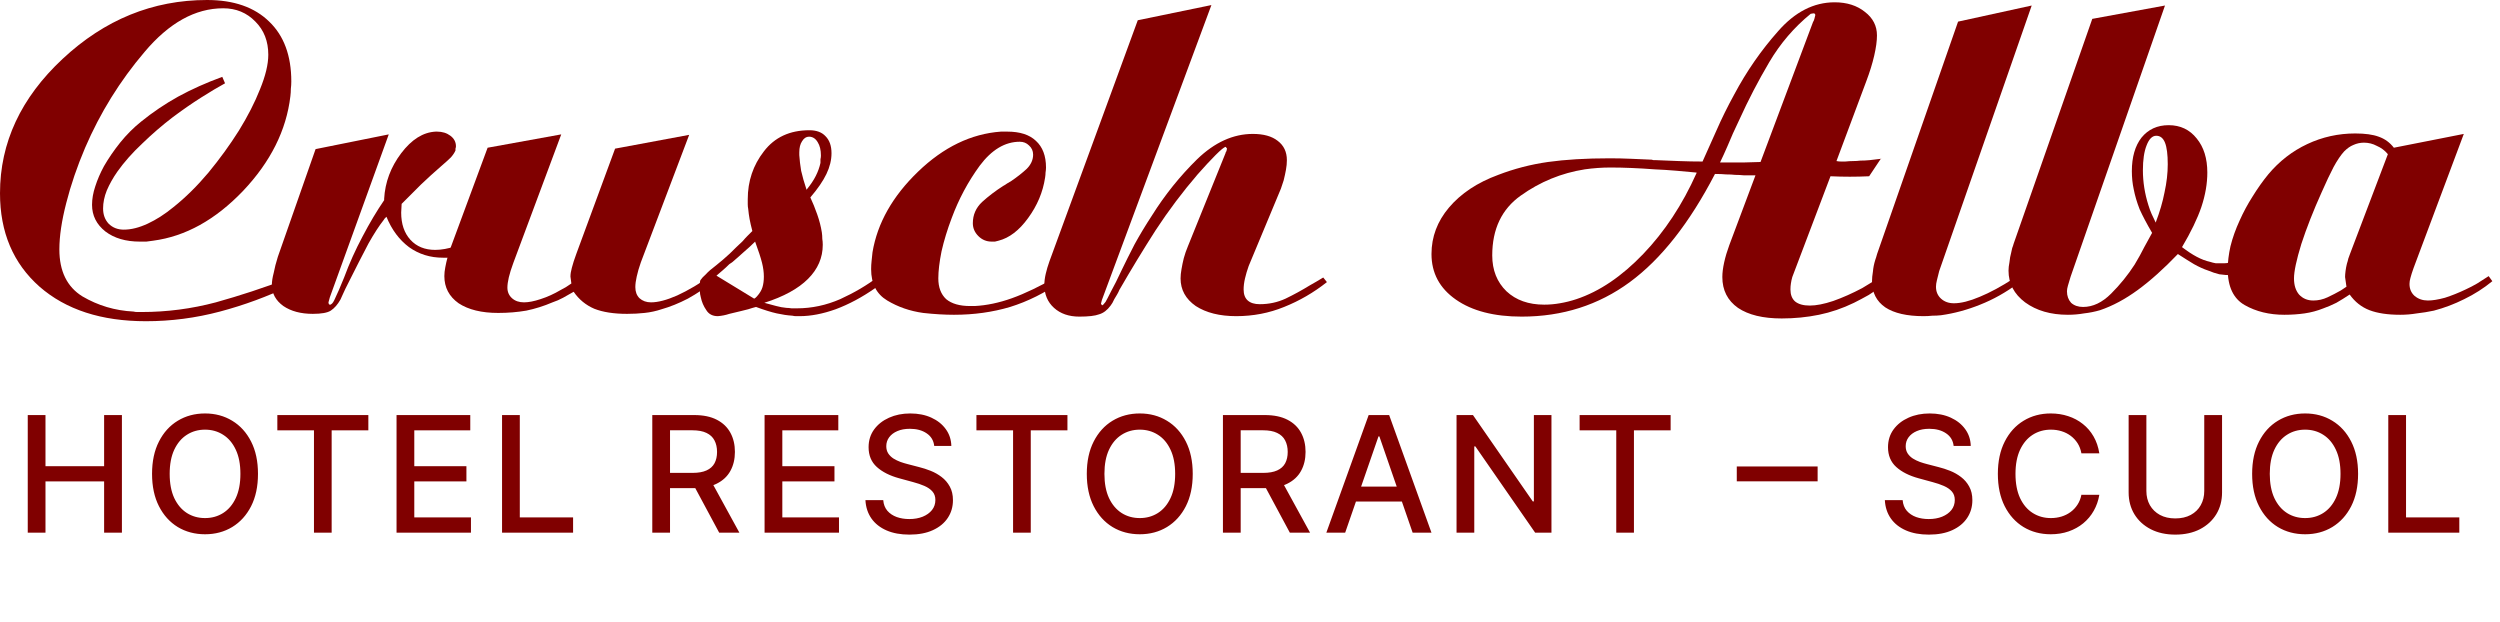 <svg width="201" height="50" viewBox="0 0 201 50" fill="none" xmlns="http://www.w3.org/2000/svg">
<path d="M23.088 22.385L23.31 22.977C21.509 23.84 19.635 24.531 17.686 25.049C15.737 25.567 13.752 25.826 11.729 25.826C8.152 25.826 5.303 24.901 3.182 23.051C1.061 21.176 0 18.673 0 15.54C0 11.47 1.677 7.869 5.032 4.736C8.411 1.579 12.284 0 16.65 0C18.796 0 20.461 0.58 21.645 1.739C22.829 2.874 23.421 4.477 23.421 6.549C23.421 6.746 23.409 6.944 23.384 7.141C23.384 7.338 23.372 7.536 23.347 7.733C23.026 10.471 21.756 13.012 19.536 15.355C17.316 17.674 14.911 19.006 12.321 19.351C12.148 19.376 11.963 19.4 11.766 19.425C11.593 19.425 11.421 19.425 11.248 19.425C10.113 19.425 9.188 19.154 8.473 18.611C7.758 18.044 7.4 17.328 7.4 16.465C7.4 15.996 7.486 15.503 7.659 14.985C7.832 14.442 8.066 13.9 8.362 13.357C8.732 12.716 9.164 12.087 9.657 11.47C10.175 10.829 10.742 10.261 11.359 9.768C12.272 9.028 13.258 8.362 14.319 7.77C15.404 7.178 16.588 6.648 17.871 6.179L18.093 6.697C17.55 6.993 16.909 7.375 16.169 7.844C15.429 8.313 14.664 8.843 13.875 9.435C13.036 10.076 12.222 10.779 11.433 11.544C10.644 12.284 9.978 13.036 9.435 13.801C9.09 14.294 8.806 14.8 8.584 15.318C8.387 15.811 8.288 16.292 8.288 16.761C8.288 17.254 8.436 17.661 8.732 17.982C9.053 18.303 9.46 18.463 9.953 18.463C10.545 18.463 11.186 18.303 11.877 17.982C12.568 17.661 13.258 17.217 13.949 16.65C14.911 15.885 15.848 14.96 16.761 13.875C17.674 12.765 18.488 11.643 19.203 10.508C19.918 9.349 20.486 8.239 20.905 7.178C21.349 6.093 21.571 5.168 21.571 4.403C21.571 3.318 21.226 2.43 20.535 1.739C19.844 1.024 18.981 0.666 17.945 0.666C15.7 0.666 13.591 1.838 11.618 4.181C9.645 6.5 8.054 9.065 6.845 11.877C6.204 13.382 5.698 14.862 5.328 16.317C4.958 17.748 4.773 18.993 4.773 20.054C4.773 21.805 5.39 23.063 6.623 23.828C7.881 24.568 9.25 24.975 10.73 25.049C10.829 25.074 10.927 25.086 11.026 25.086C11.149 25.086 11.273 25.086 11.396 25.086C13.419 25.086 15.404 24.827 17.353 24.309C19.302 23.766 21.213 23.137 23.088 22.422V22.385Z" fill="#800000"/>
<path d="M31.256 10.804L26.52 23.902L26.409 24.309C26.409 24.358 26.422 24.408 26.446 24.457C26.471 24.482 26.496 24.494 26.52 24.494C26.545 24.494 26.557 24.494 26.557 24.494C26.582 24.494 26.607 24.482 26.631 24.457C26.73 24.408 26.841 24.235 26.964 23.939C27.112 23.643 27.347 23.1 27.667 22.311C28.087 21.176 28.58 20.079 29.147 19.018C29.715 17.933 30.294 16.958 30.886 16.095C30.886 16.07 30.886 16.058 30.886 16.058C30.886 16.033 30.886 16.009 30.886 15.984C30.96 14.652 31.417 13.431 32.255 12.321C33.094 11.211 34.019 10.631 35.03 10.582C35.055 10.582 35.067 10.582 35.067 10.582C35.092 10.582 35.117 10.582 35.141 10.582C35.561 10.582 35.918 10.693 36.214 10.915C36.51 11.137 36.658 11.421 36.658 11.766C36.658 11.815 36.646 11.877 36.621 11.951C36.621 12 36.621 12.05 36.621 12.099C36.547 12.272 36.424 12.457 36.251 12.654C36.079 12.827 35.82 13.061 35.474 13.357C34.932 13.826 34.389 14.319 33.846 14.837C33.328 15.355 32.81 15.873 32.292 16.391L32.255 17.094C32.255 18.007 32.502 18.734 32.995 19.277C33.489 19.82 34.155 20.091 34.993 20.091C35.24 20.091 35.499 20.066 35.77 20.017C36.066 19.968 36.449 19.869 36.917 19.721L37.065 20.535C36.868 20.584 36.683 20.621 36.51 20.646C36.362 20.671 36.214 20.695 36.066 20.72C35.992 20.72 35.918 20.72 35.844 20.72C35.77 20.72 35.696 20.72 35.622 20.72C34.586 20.72 33.674 20.436 32.884 19.869C32.095 19.277 31.491 18.463 31.071 17.427C31.022 17.476 30.973 17.526 30.923 17.575C30.899 17.6 30.874 17.637 30.849 17.686C30.479 18.155 30.072 18.784 29.628 19.573C29.209 20.362 28.592 21.571 27.778 23.199C27.704 23.372 27.63 23.532 27.556 23.68C27.482 23.828 27.421 23.964 27.371 24.087C27.149 24.482 26.89 24.778 26.594 24.975C26.323 25.148 25.842 25.234 25.151 25.234C24.189 25.234 23.4 25.024 22.783 24.605C22.167 24.161 21.858 23.594 21.858 22.903C21.858 22.632 21.908 22.311 22.006 21.941C22.08 21.546 22.191 21.115 22.339 20.646L25.373 11.988L31.256 10.804Z" fill="#800000"/>
<path d="M39.204 11.877L45.124 10.804L41.276 21.127C41.104 21.596 40.98 21.99 40.906 22.311C40.832 22.632 40.795 22.903 40.795 23.125C40.795 23.47 40.919 23.754 41.165 23.976C41.412 24.198 41.733 24.309 42.127 24.309C42.497 24.309 42.941 24.223 43.459 24.05C44.002 23.877 44.545 23.631 45.087 23.31C45.235 23.236 45.371 23.162 45.494 23.088C45.642 22.989 45.79 22.891 45.938 22.792L45.864 22.237C45.864 22.04 45.901 21.805 45.975 21.534C46.049 21.238 46.173 20.856 46.345 20.387L49.453 11.951L55.41 10.841L51.525 21.09C51.377 21.509 51.266 21.892 51.192 22.237C51.118 22.558 51.081 22.841 51.081 23.088C51.081 23.458 51.192 23.754 51.414 23.976C51.661 24.198 51.969 24.309 52.339 24.309C52.907 24.309 53.61 24.124 54.448 23.754C55.312 23.359 56.274 22.792 57.334 22.052L57.63 22.459C56.792 23.1 56.015 23.618 55.299 24.013C54.584 24.383 53.881 24.667 53.19 24.864C52.746 25.012 52.29 25.111 51.821 25.16C51.377 25.209 50.909 25.234 50.415 25.234C49.355 25.234 48.479 25.098 47.788 24.827C47.098 24.531 46.543 24.075 46.123 23.458C45.827 23.631 45.544 23.791 45.272 23.939C45.001 24.087 44.717 24.21 44.421 24.309C43.731 24.605 43.028 24.827 42.312 24.975C41.597 25.098 40.845 25.16 40.055 25.16C38.723 25.16 37.663 24.901 36.873 24.383C36.109 23.84 35.726 23.113 35.726 22.2C35.726 21.978 35.751 21.744 35.8 21.497C35.85 21.226 35.911 20.954 35.985 20.683C36.01 20.609 36.035 20.547 36.059 20.498C36.059 20.424 36.072 20.35 36.096 20.276L39.204 11.877Z" fill="#800000"/>
<path d="M70.627 22.2L70.96 22.681C70.862 22.78 70.763 22.866 70.664 22.94C70.566 23.014 70.467 23.088 70.368 23.162C69.308 23.902 68.247 24.469 67.186 24.864C66.15 25.234 65.188 25.419 64.3 25.419C64.202 25.419 64.103 25.419 64.004 25.419C63.906 25.419 63.807 25.407 63.708 25.382C63.314 25.357 62.894 25.296 62.45 25.197C62.006 25.098 61.451 24.926 60.785 24.679C60.588 24.728 60.378 24.79 60.156 24.864C59.959 24.913 59.762 24.963 59.564 25.012C59.268 25.086 58.96 25.16 58.639 25.234C58.343 25.333 58.035 25.394 57.714 25.419C57.295 25.419 56.987 25.259 56.789 24.938C56.567 24.617 56.419 24.272 56.345 23.902C56.296 23.729 56.271 23.569 56.271 23.421C56.247 23.273 56.234 23.137 56.234 23.014C56.234 22.915 56.247 22.829 56.271 22.755C56.271 22.681 56.284 22.607 56.308 22.533C56.407 22.385 56.555 22.225 56.752 22.052C56.925 21.855 57.209 21.608 57.603 21.312C57.973 21.016 58.331 20.708 58.676 20.387C59.022 20.042 59.367 19.709 59.712 19.388C59.836 19.24 59.959 19.104 60.082 18.981C60.23 18.833 60.366 18.697 60.489 18.574C60.391 18.204 60.317 17.883 60.267 17.612C60.218 17.341 60.181 17.069 60.156 16.798C60.132 16.675 60.119 16.551 60.119 16.428C60.119 16.305 60.119 16.169 60.119 16.021C60.119 14.566 60.551 13.283 61.414 12.173C62.278 11.038 63.499 10.471 65.077 10.471C65.644 10.471 66.076 10.631 66.372 10.952C66.693 11.273 66.853 11.729 66.853 12.321C66.853 12.864 66.718 13.419 66.446 13.986C66.175 14.553 65.743 15.182 65.151 15.873C65.349 16.292 65.534 16.749 65.706 17.242C65.879 17.735 66.002 18.216 66.076 18.685C66.101 18.858 66.113 19.03 66.113 19.203C66.138 19.351 66.15 19.511 66.15 19.684C66.15 20.72 65.756 21.633 64.966 22.422C64.177 23.211 63.005 23.853 61.451 24.346C61.821 24.445 62.142 24.531 62.413 24.605C62.685 24.679 62.956 24.728 63.227 24.753C63.351 24.753 63.486 24.765 63.634 24.79C63.782 24.79 63.93 24.79 64.078 24.79C65.262 24.79 66.422 24.543 67.556 24.05C68.691 23.532 69.715 22.928 70.627 22.237V22.2ZM60.637 24.013C60.687 23.988 60.724 23.964 60.748 23.939C60.798 23.89 60.835 23.853 60.859 23.828C61.081 23.581 61.229 23.335 61.303 23.088C61.377 22.841 61.414 22.558 61.414 22.237C61.414 21.892 61.365 21.522 61.266 21.127C61.168 20.732 60.983 20.165 60.711 19.425C60.415 19.721 60.107 20.005 59.786 20.276C59.49 20.547 59.182 20.819 58.861 21.09C58.837 21.115 58.8 21.139 58.75 21.164C58.726 21.189 58.689 21.213 58.639 21.238C58.467 21.411 58.294 21.571 58.121 21.719C57.949 21.867 57.776 22.015 57.603 22.163L60.637 24.013ZM64.855 15.244C65.176 14.849 65.423 14.479 65.595 14.134C65.768 13.789 65.891 13.443 65.965 13.098C65.965 12.999 65.965 12.901 65.965 12.802C65.99 12.703 66.002 12.605 66.002 12.506C66.002 12.062 65.916 11.704 65.743 11.433C65.57 11.137 65.336 10.989 65.04 10.989C64.818 10.989 64.633 11.112 64.485 11.359C64.337 11.581 64.263 11.877 64.263 12.247C64.263 12.272 64.263 12.309 64.263 12.358C64.263 12.383 64.263 12.42 64.263 12.469C64.288 12.864 64.337 13.283 64.411 13.727C64.51 14.171 64.658 14.689 64.855 15.281V15.244Z" fill="#800000"/>
<path d="M85.061 22.163L85.357 22.607C84.025 23.544 82.643 24.235 81.213 24.679C79.807 25.098 78.302 25.308 76.699 25.308C76.329 25.308 75.934 25.296 75.515 25.271C75.095 25.246 74.664 25.209 74.22 25.16C73.159 25.012 72.197 24.679 71.334 24.161C70.47 23.643 70.039 22.804 70.039 21.645C70.039 21.423 70.051 21.201 70.076 20.979C70.1 20.732 70.125 20.498 70.15 20.276C70.544 17.933 71.765 15.774 73.813 13.801C75.86 11.828 78.08 10.755 80.473 10.582C80.547 10.582 80.621 10.582 80.695 10.582C80.793 10.582 80.892 10.582 80.991 10.582C82.002 10.582 82.767 10.829 83.285 11.322C83.827 11.815 84.099 12.531 84.099 13.468C84.099 13.591 84.086 13.727 84.062 13.875C84.062 13.998 84.049 14.134 84.025 14.282C83.852 15.441 83.396 16.527 82.656 17.538C81.94 18.525 81.151 19.129 80.288 19.351C80.189 19.376 80.09 19.4 79.992 19.425C79.918 19.425 79.831 19.425 79.733 19.425C79.313 19.425 78.956 19.277 78.66 18.981C78.364 18.685 78.216 18.34 78.216 17.945C78.216 17.279 78.462 16.712 78.956 16.243C79.474 15.774 80.041 15.343 80.658 14.948C80.756 14.899 80.855 14.837 80.954 14.763C81.077 14.689 81.2 14.615 81.324 14.541C81.792 14.22 82.199 13.9 82.545 13.579C82.89 13.234 83.063 12.851 83.063 12.432C83.063 12.136 82.952 11.889 82.73 11.692C82.532 11.495 82.286 11.396 81.99 11.396C80.806 11.396 79.733 12.037 78.771 13.32C77.833 14.603 77.081 16.009 76.514 17.538C76.168 18.451 75.897 19.339 75.7 20.202C75.527 21.065 75.441 21.793 75.441 22.385C75.441 23.1 75.65 23.655 76.07 24.05C76.514 24.42 77.155 24.605 77.994 24.605C78.068 24.605 78.129 24.605 78.179 24.605C78.253 24.605 78.314 24.605 78.364 24.605C79.326 24.556 80.325 24.346 81.361 23.976C82.397 23.606 83.63 23.014 85.061 22.2V22.163Z" fill="#800000"/>
<path d="M97.397 0.407L88.591 24.124L88.517 24.42L88.591 24.531C88.616 24.556 88.653 24.543 88.702 24.494C88.751 24.445 88.813 24.371 88.887 24.272C88.961 24.149 89.109 23.865 89.331 23.421C89.578 22.977 89.861 22.41 90.182 21.719C90.478 21.102 90.823 20.412 91.218 19.647C91.637 18.882 92.106 18.105 92.624 17.316C93.66 15.663 94.869 14.159 96.25 12.802C97.656 11.445 99.148 10.767 100.727 10.767C101.59 10.767 102.256 10.952 102.725 11.322C103.218 11.692 103.465 12.21 103.465 12.876C103.465 13.123 103.44 13.382 103.391 13.653C103.342 13.924 103.28 14.208 103.206 14.504C103.181 14.603 103.144 14.714 103.095 14.837C103.07 14.936 103.033 15.047 102.984 15.17L100.394 21.386C100.271 21.731 100.172 22.064 100.098 22.385C100.024 22.706 99.987 23.002 99.987 23.273C99.987 23.668 100.098 23.964 100.32 24.161C100.542 24.358 100.863 24.457 101.282 24.457C102.022 24.457 102.713 24.309 103.354 24.013C104.02 23.692 104.674 23.335 105.315 22.94C105.488 22.841 105.66 22.743 105.833 22.644C106.03 22.521 106.215 22.41 106.388 22.311L106.684 22.681C105.623 23.52 104.476 24.186 103.243 24.679C102.034 25.172 100.752 25.419 99.395 25.419C98.063 25.419 96.978 25.148 96.139 24.605C95.325 24.038 94.918 23.298 94.918 22.385C94.918 22.163 94.943 21.916 94.992 21.645C95.041 21.349 95.103 21.053 95.177 20.757C95.226 20.584 95.276 20.424 95.325 20.276C95.399 20.103 95.461 19.943 95.51 19.795L98.544 12.284C98.544 12.284 98.544 12.272 98.544 12.247C98.569 12.198 98.593 12.161 98.618 12.136C98.618 12.111 98.618 12.087 98.618 12.062C98.643 12.013 98.655 11.976 98.655 11.951L98.544 11.803C98.421 11.828 98.149 12.05 97.73 12.469C97.335 12.864 96.854 13.382 96.287 14.023C95.078 15.429 93.956 16.921 92.92 18.5C91.909 20.079 90.934 21.682 89.997 23.31C89.948 23.433 89.886 23.557 89.812 23.68C89.738 23.803 89.664 23.927 89.59 24.05C89.541 24.149 89.491 24.247 89.442 24.346C89.393 24.42 89.343 24.494 89.294 24.568C89.023 24.938 88.714 25.172 88.369 25.271C88.048 25.394 87.518 25.456 86.778 25.456C85.939 25.456 85.261 25.222 84.743 24.753C84.225 24.284 83.966 23.668 83.966 22.903C83.966 22.632 84.003 22.336 84.077 22.015C84.151 21.694 84.25 21.361 84.373 21.016L91.477 1.628L97.397 0.407Z" fill="#800000"/>
<path d="M151.241 12.728L150.279 14.171C149.761 14.196 149.243 14.208 148.725 14.208C148.207 14.208 147.689 14.196 147.171 14.171L144.1 22.274C144.05 22.447 144.013 22.619 143.989 22.792C143.964 22.94 143.952 23.1 143.952 23.273C143.952 23.692 144.075 24.013 144.322 24.235C144.593 24.457 144.988 24.568 145.506 24.568C146.024 24.568 146.653 24.445 147.393 24.198C148.157 23.927 148.934 23.581 149.724 23.162C150.02 22.989 150.303 22.817 150.575 22.644C150.871 22.471 151.154 22.286 151.426 22.089V22.903C151.031 23.199 150.636 23.47 150.242 23.717C149.847 23.939 149.452 24.149 149.058 24.346C148.145 24.79 147.208 25.111 146.246 25.308C145.284 25.505 144.285 25.604 143.249 25.604C141.744 25.604 140.572 25.32 139.734 24.753C138.895 24.161 138.476 23.335 138.476 22.274C138.476 21.929 138.525 21.534 138.624 21.09C138.722 20.646 138.858 20.19 139.031 19.721L141.14 14.097C140.794 14.097 140.486 14.097 140.215 14.097C139.968 14.072 139.734 14.06 139.512 14.06C139.29 14.035 139.043 14.023 138.772 14.023C138.525 13.998 138.229 13.986 137.884 13.986C135.836 17.933 133.555 20.831 131.039 22.681C128.523 24.531 125.624 25.456 122.344 25.456C120.124 25.456 118.36 25 117.053 24.087C115.745 23.174 115.092 21.953 115.092 20.424C115.092 19.043 115.56 17.797 116.498 16.687C117.46 15.552 118.779 14.677 120.457 14.06C121.739 13.567 123.071 13.221 124.453 13.024C125.859 12.827 127.511 12.728 129.411 12.728C129.978 12.728 130.545 12.74 131.113 12.765C131.68 12.79 132.247 12.814 132.815 12.839C132.864 12.864 132.913 12.876 132.963 12.876C133.037 12.876 133.098 12.876 133.148 12.876C133.764 12.901 134.381 12.925 134.998 12.95C135.639 12.975 136.268 12.987 136.885 12.987C137.205 12.272 137.575 11.445 137.995 10.508C138.414 9.546 138.895 8.572 139.438 7.585C140.424 5.735 141.596 4.045 142.953 2.516C144.309 0.962 145.826 0.185 147.504 0.185C148.49 0.185 149.304 0.444 149.946 0.962C150.587 1.455 150.908 2.084 150.908 2.849C150.908 3.293 150.834 3.836 150.686 4.477C150.538 5.118 150.328 5.797 150.057 6.512L147.652 12.95C147.775 12.975 147.898 12.987 148.022 12.987C148.145 12.987 148.256 12.987 148.355 12.987C148.601 12.962 148.811 12.95 148.984 12.95C149.181 12.95 149.378 12.938 149.576 12.913C149.822 12.913 150.069 12.901 150.316 12.876C150.587 12.851 150.895 12.814 151.241 12.765V12.728ZM136.404 13.875C135.91 13.826 135.368 13.776 134.776 13.727C134.208 13.678 133.629 13.641 133.037 13.616C132.395 13.567 131.766 13.53 131.15 13.505C130.558 13.48 130.003 13.468 129.485 13.468C129.139 13.468 128.794 13.48 128.449 13.505C128.103 13.53 127.758 13.567 127.413 13.616C125.538 13.912 123.824 14.615 122.27 15.725C120.74 16.81 119.976 18.414 119.976 20.535C119.976 21.719 120.358 22.681 121.123 23.421C121.887 24.136 122.899 24.494 124.157 24.494C124.576 24.494 124.995 24.457 125.415 24.383C125.859 24.309 126.303 24.198 126.747 24.05C128.597 23.433 130.385 22.225 132.112 20.424C133.838 18.623 135.269 16.453 136.404 13.912V13.875ZM141.547 13.024L145.765 1.776C145.814 1.702 145.851 1.616 145.876 1.517C145.9 1.418 145.925 1.32 145.95 1.221C145.95 1.172 145.937 1.135 145.913 1.11C145.888 1.085 145.851 1.073 145.802 1.073L145.58 1.11C144.248 2.195 143.138 3.49 142.25 4.995C141.362 6.5 140.56 8.041 139.845 9.62C139.672 9.99 139.499 10.36 139.327 10.73C139.179 11.075 139.031 11.421 138.883 11.766C138.784 11.988 138.685 12.21 138.587 12.432C138.488 12.629 138.389 12.839 138.291 13.061H140.252L141.547 13.024Z" fill="#800000"/>
<path d="M163.349 0.444L155.912 21.793C155.838 22.064 155.776 22.311 155.727 22.533C155.677 22.73 155.653 22.903 155.653 23.051C155.653 23.446 155.788 23.766 156.06 24.013C156.331 24.26 156.676 24.383 157.096 24.383C157.663 24.383 158.354 24.21 159.168 23.865C160.006 23.52 160.919 23.026 161.906 22.385L162.239 22.792C161.277 23.507 160.265 24.075 159.205 24.494C158.169 24.913 157.12 25.197 156.06 25.345C155.838 25.37 155.603 25.382 155.357 25.382C155.135 25.407 154.9 25.419 154.654 25.419C153.322 25.419 152.298 25.185 151.583 24.716C150.867 24.223 150.51 23.52 150.51 22.607C150.51 22.385 150.534 22.126 150.584 21.83C150.608 21.534 150.67 21.226 150.769 20.905C150.793 20.831 150.818 20.757 150.843 20.683C150.867 20.584 150.892 20.498 150.917 20.424L157.429 1.739L163.349 0.444Z" fill="#800000"/>
<path d="M174.065 0.444L166.48 22.237C166.382 22.558 166.308 22.804 166.258 22.977C166.209 23.15 166.184 23.298 166.184 23.421C166.184 23.791 166.295 24.099 166.517 24.346C166.764 24.568 167.085 24.679 167.479 24.679C168.269 24.679 169.021 24.321 169.736 23.606C170.452 22.891 171.081 22.114 171.623 21.275C171.919 20.782 172.178 20.313 172.4 19.869C172.647 19.425 172.857 19.043 173.029 18.722C172.61 18.007 172.277 17.378 172.03 16.835C171.808 16.268 171.648 15.725 171.549 15.207C171.5 14.985 171.463 14.751 171.438 14.504C171.414 14.257 171.401 14.011 171.401 13.764C171.401 12.629 171.66 11.729 172.178 11.063C172.721 10.397 173.449 10.064 174.361 10.064C175.299 10.064 176.051 10.422 176.618 11.137C177.186 11.828 177.469 12.74 177.469 13.875C177.469 14.763 177.309 15.688 176.988 16.65C176.668 17.587 176.15 18.66 175.434 19.869C175.854 20.19 176.248 20.449 176.618 20.646C176.988 20.843 177.346 20.979 177.691 21.053C177.839 21.102 177.987 21.139 178.135 21.164C178.283 21.164 178.431 21.164 178.579 21.164C178.678 21.164 178.777 21.164 178.875 21.164C178.974 21.164 179.073 21.152 179.171 21.127C179.295 21.102 179.418 21.078 179.541 21.053C179.689 21.004 179.85 20.942 180.022 20.868L179.467 22.126C179.097 22.126 178.752 22.101 178.431 22.052C178.135 21.978 177.839 21.879 177.543 21.756C177.173 21.633 176.791 21.46 176.396 21.238C176.026 21.016 175.595 20.745 175.101 20.424C173.967 21.608 172.894 22.57 171.882 23.31C170.871 24.05 169.86 24.593 168.848 24.938C168.429 25.061 167.997 25.148 167.553 25.197C167.134 25.271 166.702 25.308 166.258 25.308C164.877 25.308 163.73 24.975 162.817 24.309C161.929 23.643 161.485 22.792 161.485 21.756C161.485 21.559 161.51 21.337 161.559 21.09C161.584 20.819 161.633 20.547 161.707 20.276C161.732 20.153 161.757 20.042 161.781 19.943C161.831 19.82 161.868 19.709 161.892 19.61L168.219 1.517L174.065 0.444ZM173.325 17.871C173.646 17.032 173.88 16.231 174.028 15.466C174.201 14.677 174.287 13.924 174.287 13.209C174.287 12.42 174.213 11.84 174.065 11.47C173.917 11.1 173.683 10.915 173.362 10.915C173.042 10.915 172.783 11.174 172.585 11.692C172.388 12.185 172.289 12.851 172.289 13.69C172.289 14.159 172.326 14.627 172.4 15.096C172.474 15.565 172.585 16.033 172.733 16.502C172.807 16.749 172.894 16.983 172.992 17.205C173.091 17.427 173.202 17.661 173.325 17.908V17.871Z" fill="#800000"/>
<path d="M198.09 10.767L194.057 21.534C193.934 21.879 193.848 22.151 193.798 22.348C193.749 22.521 193.724 22.681 193.724 22.829C193.724 23.224 193.86 23.544 194.131 23.791C194.427 24.038 194.785 24.161 195.204 24.161C195.574 24.161 196.031 24.087 196.573 23.939C197.116 23.766 197.671 23.544 198.238 23.273C198.559 23.125 198.867 22.965 199.163 22.792C199.484 22.595 199.792 22.397 200.088 22.2L200.384 22.607C199.694 23.174 198.941 23.655 198.127 24.05C197.338 24.445 196.524 24.753 195.685 24.975C195.217 25.074 194.76 25.148 194.316 25.197C193.872 25.271 193.428 25.308 192.984 25.308C191.973 25.308 191.147 25.185 190.505 24.938C189.864 24.691 189.334 24.272 188.914 23.68C188.544 23.927 188.187 24.149 187.841 24.346C187.496 24.519 187.151 24.667 186.805 24.79C186.312 24.987 185.806 25.123 185.288 25.197C184.77 25.271 184.228 25.308 183.66 25.308C182.452 25.308 181.391 25.049 180.478 24.531C179.566 24.013 179.109 23.051 179.109 21.645C179.109 21.078 179.183 20.461 179.331 19.795C179.504 19.104 179.751 18.414 180.071 17.723C180.367 17.057 180.713 16.416 181.107 15.799C181.502 15.158 181.921 14.566 182.365 14.023C183.253 12.962 184.302 12.148 185.51 11.581C186.719 11.014 188.002 10.73 189.358 10.73C190.148 10.73 190.777 10.816 191.245 10.989C191.739 11.162 192.146 11.458 192.466 11.877L198.09 10.767ZM191.985 12.395C191.739 12.099 191.443 11.877 191.097 11.729C190.777 11.556 190.431 11.47 190.061 11.47C189.765 11.47 189.482 11.532 189.21 11.655C188.964 11.754 188.717 11.926 188.47 12.173C188.199 12.469 187.915 12.888 187.619 13.431C187.348 13.949 187.027 14.627 186.657 15.466C185.991 16.946 185.449 18.327 185.029 19.61C184.635 20.893 184.437 21.818 184.437 22.385C184.437 22.928 184.573 23.359 184.844 23.68C185.14 24.001 185.523 24.161 185.991 24.161C186.386 24.161 186.768 24.075 187.138 23.902C187.508 23.729 187.866 23.544 188.211 23.347C188.285 23.298 188.359 23.248 188.433 23.199C188.507 23.15 188.581 23.1 188.655 23.051L188.544 22.274C188.544 22.151 188.557 21.99 188.581 21.793C188.606 21.596 188.643 21.398 188.692 21.201C188.742 21.053 188.779 20.917 188.803 20.794C188.853 20.646 188.902 20.51 188.951 20.387L191.985 12.395Z" fill="#800000"/>
<path d="M2.231 42.826V33.371H3.657V37.48H8.371V33.371H9.802V42.826H8.371V38.703H3.657V42.826H2.231ZM20.742 38.099C20.742 39.108 20.558 39.976 20.188 40.702C19.819 41.426 19.312 41.983 18.669 42.374C18.029 42.761 17.301 42.955 16.486 42.955C15.667 42.955 14.936 42.761 14.293 42.374C13.653 41.983 13.148 41.424 12.779 40.698C12.409 39.971 12.225 39.105 12.225 38.099C12.225 37.089 12.409 36.223 12.779 35.5C13.148 34.773 13.653 34.216 14.293 33.828C14.936 33.438 15.667 33.242 16.486 33.242C17.301 33.242 18.029 33.438 18.669 33.828C19.312 34.216 19.819 34.773 20.188 35.5C20.558 36.223 20.742 37.089 20.742 38.099ZM19.329 38.099C19.329 37.329 19.205 36.681 18.956 36.155C18.709 35.626 18.371 35.226 17.94 34.955C17.512 34.681 17.027 34.544 16.486 34.544C15.941 34.544 15.455 34.681 15.027 34.955C14.599 35.226 14.261 35.626 14.011 36.155C13.765 36.681 13.642 37.329 13.642 38.099C13.642 38.868 13.765 39.517 14.011 40.047C14.261 40.573 14.599 40.973 15.027 41.247C15.455 41.518 15.941 41.653 16.486 41.653C17.027 41.653 17.512 41.518 17.94 41.247C18.371 40.973 18.709 40.573 18.956 40.047C19.205 39.517 19.329 38.868 19.329 38.099ZM22.298 34.599V33.371H29.615V34.599H26.665V42.826H25.243V34.599H22.298ZM31.882 42.826V33.371H37.81V34.599H33.309V37.48H37.5V38.703H33.309V41.598H37.865V42.826H31.882ZM40.365 42.826V33.371H41.792V41.598H46.076V42.826H40.365ZM52.444 42.826V33.371H55.813C56.546 33.371 57.154 33.498 57.637 33.75C58.123 34.002 58.486 34.352 58.727 34.798C58.967 35.241 59.087 35.754 59.087 36.335C59.087 36.914 58.965 37.423 58.722 37.863C58.482 38.3 58.119 38.64 57.632 38.883C57.149 39.127 56.541 39.248 55.809 39.248H53.256V38.02H55.68C56.141 38.02 56.517 37.954 56.806 37.822C57.098 37.689 57.312 37.497 57.448 37.245C57.583 36.992 57.651 36.689 57.651 36.335C57.651 35.978 57.582 35.669 57.443 35.407C57.308 35.146 57.094 34.946 56.801 34.807C56.512 34.666 56.132 34.595 55.661 34.595H53.87V42.826H52.444ZM57.111 38.56L59.447 42.826H57.822L55.532 38.56H57.111ZM61.472 42.826V33.371H67.4V34.599H62.899V37.48H67.091V38.703H62.899V41.598H67.455V42.826H61.472ZM75.112 35.855C75.063 35.418 74.86 35.08 74.503 34.84C74.146 34.596 73.696 34.475 73.155 34.475C72.767 34.475 72.431 34.536 72.148 34.659C71.865 34.779 71.645 34.946 71.488 35.158C71.334 35.367 71.257 35.606 71.257 35.874C71.257 36.098 71.309 36.292 71.414 36.455C71.522 36.618 71.662 36.755 71.834 36.866C72.01 36.974 72.197 37.065 72.397 37.139C72.597 37.209 72.79 37.268 72.975 37.314L73.898 37.554C74.2 37.628 74.509 37.728 74.826 37.854C75.143 37.98 75.437 38.146 75.707 38.353C75.978 38.559 76.197 38.814 76.363 39.119C76.532 39.424 76.617 39.788 76.617 40.213C76.617 40.749 76.478 41.224 76.201 41.64C75.928 42.055 75.529 42.383 75.006 42.623C74.486 42.863 73.856 42.983 73.118 42.983C72.41 42.983 71.797 42.871 71.28 42.646C70.763 42.421 70.359 42.103 70.066 41.69C69.774 41.275 69.612 40.782 69.581 40.213H71.013C71.04 40.555 71.151 40.839 71.345 41.067C71.542 41.292 71.793 41.459 72.097 41.57C72.405 41.678 72.742 41.732 73.108 41.732C73.512 41.732 73.87 41.669 74.184 41.543C74.501 41.413 74.75 41.235 74.932 41.007C75.114 40.776 75.204 40.507 75.204 40.199C75.204 39.919 75.124 39.69 74.964 39.511C74.807 39.333 74.593 39.185 74.323 39.068C74.055 38.951 73.752 38.848 73.413 38.759L72.296 38.454C71.539 38.248 70.939 37.945 70.496 37.545C70.055 37.145 69.835 36.615 69.835 35.957C69.835 35.412 69.983 34.936 70.278 34.53C70.574 34.124 70.974 33.809 71.479 33.584C71.984 33.356 72.553 33.242 73.187 33.242C73.827 33.242 74.392 33.355 74.881 33.579C75.374 33.804 75.761 34.113 76.044 34.507C76.328 34.898 76.475 35.347 76.488 35.855H75.112ZM78.505 34.599V33.371H85.822V34.599H82.873V42.826H81.451V34.599H78.505ZM95.896 38.099C95.896 39.108 95.711 39.976 95.342 40.702C94.972 41.426 94.466 41.983 93.823 42.374C93.183 42.761 92.455 42.955 91.639 42.955C90.821 42.955 90.09 42.761 89.447 42.374C88.806 41.983 88.302 41.424 87.932 40.698C87.563 39.971 87.378 39.105 87.378 38.099C87.378 37.089 87.563 36.223 87.932 35.5C88.302 34.773 88.806 34.216 89.447 33.828C90.09 33.438 90.821 33.242 91.639 33.242C92.455 33.242 93.183 33.438 93.823 33.828C94.466 34.216 94.972 34.773 95.342 35.5C95.711 36.223 95.896 37.089 95.896 38.099ZM94.483 38.099C94.483 37.329 94.359 36.681 94.109 36.155C93.863 35.626 93.525 35.226 93.094 34.955C92.666 34.681 92.181 34.544 91.639 34.544C91.095 34.544 90.608 34.681 90.181 34.955C89.753 35.226 89.414 35.626 89.165 36.155C88.919 36.681 88.796 37.329 88.796 38.099C88.796 38.868 88.919 39.517 89.165 40.047C89.414 40.573 89.753 40.973 90.181 41.247C90.608 41.518 91.095 41.653 91.639 41.653C92.181 41.653 92.666 41.518 93.094 41.247C93.525 40.973 93.863 40.573 94.109 40.047C94.359 39.517 94.483 38.868 94.483 38.099ZM98.324 42.826V33.371H101.694C102.427 33.371 103.035 33.498 103.518 33.75C104.004 34.002 104.367 34.352 104.607 34.798C104.847 35.241 104.967 35.754 104.967 36.335C104.967 36.914 104.846 37.423 104.603 37.863C104.363 38.3 104 38.64 103.513 38.883C103.03 39.127 102.422 39.248 101.69 39.248H99.137V38.02H101.56C102.022 38.02 102.398 37.954 102.687 37.822C102.979 37.689 103.193 37.497 103.329 37.245C103.464 36.992 103.532 36.689 103.532 36.335C103.532 35.978 103.462 35.669 103.324 35.407C103.189 35.146 102.975 34.946 102.682 34.807C102.393 34.666 102.013 34.595 101.542 34.595H99.751V42.826H98.324ZM102.992 38.56L105.328 42.826H103.703L101.413 38.56H102.992ZM108.152 42.826H106.638L110.04 33.371H111.688L115.09 42.826H113.576L110.903 35.089H110.829L108.152 42.826ZM108.406 39.124H113.318V40.324H108.406V39.124ZM124.737 33.371V42.826H123.426L118.62 35.892H118.532V42.826H117.106V33.371H118.426L123.236 40.315H123.324V33.371H124.737ZM127.001 34.599V33.371H134.319V34.599H131.369V42.826H129.947V34.599H127.001ZM146.137 37.503V38.699H139.637V37.503H146.137ZM157.073 35.855C157.024 35.418 156.821 35.08 156.464 34.84C156.107 34.596 155.657 34.475 155.116 34.475C154.728 34.475 154.392 34.536 154.109 34.659C153.826 34.779 153.606 34.946 153.449 35.158C153.295 35.367 153.218 35.606 153.218 35.874C153.218 36.098 153.27 36.292 153.375 36.455C153.483 36.618 153.623 36.755 153.795 36.866C153.971 36.974 154.158 37.065 154.358 37.139C154.558 37.209 154.751 37.268 154.935 37.314L155.859 37.554C156.16 37.628 156.47 37.728 156.787 37.854C157.104 37.98 157.398 38.146 157.668 38.353C157.939 38.559 158.158 38.814 158.324 39.119C158.493 39.424 158.578 39.788 158.578 40.213C158.578 40.749 158.439 41.224 158.162 41.64C157.888 42.055 157.49 42.383 156.967 42.623C156.447 42.863 155.817 42.983 155.079 42.983C154.371 42.983 153.758 42.871 153.241 42.646C152.724 42.421 152.319 42.103 152.027 41.69C151.735 41.275 151.573 40.782 151.542 40.213H152.973C153.001 40.555 153.112 40.839 153.306 41.067C153.503 41.292 153.754 41.459 154.058 41.57C154.366 41.678 154.703 41.732 155.069 41.732C155.473 41.732 155.831 41.669 156.145 41.543C156.462 41.413 156.711 41.235 156.893 41.007C157.074 40.776 157.165 40.507 157.165 40.199C157.165 39.919 157.085 39.69 156.925 39.511C156.768 39.333 156.554 39.185 156.284 39.068C156.016 38.951 155.713 38.848 155.374 38.759L154.257 38.454C153.5 38.248 152.9 37.945 152.456 37.545C152.016 37.145 151.796 36.615 151.796 35.957C151.796 35.412 151.944 34.936 152.239 34.53C152.535 34.124 152.935 33.809 153.44 33.584C153.944 33.356 154.514 33.242 155.148 33.242C155.788 33.242 156.353 33.355 156.842 33.579C157.335 33.804 157.722 34.113 158.005 34.507C158.289 34.898 158.436 35.347 158.449 35.855H157.073ZM168.785 36.446H167.345C167.289 36.138 167.186 35.867 167.036 35.633C166.885 35.4 166.7 35.201 166.482 35.038C166.263 34.875 166.018 34.752 165.748 34.669C165.48 34.586 165.195 34.544 164.893 34.544C164.349 34.544 163.861 34.681 163.43 34.955C163.002 35.229 162.664 35.63 162.414 36.16C162.168 36.689 162.045 37.336 162.045 38.099C162.045 38.868 162.168 39.517 162.414 40.047C162.664 40.576 163.004 40.976 163.435 41.247C163.866 41.518 164.35 41.653 164.889 41.653C165.187 41.653 165.471 41.613 165.738 41.533C166.009 41.45 166.254 41.329 166.472 41.169C166.691 41.009 166.875 40.813 167.026 40.582C167.18 40.349 167.286 40.081 167.345 39.779L168.785 39.784C168.708 40.248 168.559 40.676 168.337 41.067C168.119 41.455 167.837 41.79 167.493 42.074C167.151 42.354 166.76 42.571 166.32 42.724C165.88 42.878 165.4 42.955 164.88 42.955C164.061 42.955 163.332 42.761 162.691 42.374C162.051 41.983 161.547 41.424 161.177 40.698C160.811 39.971 160.628 39.105 160.628 38.099C160.628 37.089 160.813 36.223 161.182 35.5C161.551 34.773 162.056 34.216 162.696 33.828C163.336 33.438 164.064 33.242 164.88 33.242C165.381 33.242 165.849 33.315 166.283 33.459C166.72 33.601 167.112 33.81 167.46 34.087C167.808 34.361 168.096 34.696 168.324 35.093C168.551 35.487 168.705 35.938 168.785 36.446ZM177.222 33.371H178.653V39.59C178.653 40.252 178.498 40.838 178.187 41.349C177.876 41.856 177.439 42.257 176.876 42.549C176.313 42.838 175.652 42.983 174.895 42.983C174.141 42.983 173.483 42.838 172.919 42.549C172.356 42.257 171.919 41.856 171.608 41.349C171.298 40.838 171.142 40.252 171.142 39.59V33.371H172.569V39.474C172.569 39.902 172.662 40.282 172.85 40.615C173.041 40.947 173.31 41.209 173.658 41.4C174.006 41.587 174.418 41.681 174.895 41.681C175.375 41.681 175.789 41.587 176.137 41.4C176.488 41.209 176.756 40.947 176.94 40.615C177.128 40.282 177.222 39.902 177.222 39.474V33.371ZM189.59 38.099C189.59 39.108 189.405 39.976 189.036 40.702C188.666 41.426 188.16 41.983 187.517 42.374C186.877 42.761 186.149 42.955 185.333 42.955C184.515 42.955 183.784 42.761 183.141 42.374C182.5 41.983 181.996 41.424 181.626 40.698C181.257 39.971 181.072 39.105 181.072 38.099C181.072 37.089 181.257 36.223 181.626 35.5C181.996 34.773 182.5 34.216 183.141 33.828C183.784 33.438 184.515 33.242 185.333 33.242C186.149 33.242 186.877 33.438 187.517 33.828C188.16 34.216 188.666 34.773 189.036 35.5C189.405 36.223 189.59 37.089 189.59 38.099ZM188.177 38.099C188.177 37.329 188.052 36.681 187.803 36.155C187.557 35.626 187.218 35.226 186.788 34.955C186.36 34.681 185.875 34.544 185.333 34.544C184.789 34.544 184.302 34.681 183.875 34.955C183.447 35.226 183.108 35.626 182.859 36.155C182.613 36.681 182.49 37.329 182.49 38.099C182.49 38.868 182.613 39.517 182.859 40.047C183.108 40.573 183.447 40.973 183.875 41.247C184.302 41.518 184.789 41.653 185.333 41.653C185.875 41.653 186.36 41.518 186.788 41.247C187.218 40.973 187.557 40.573 187.803 40.047C188.052 39.517 188.177 38.868 188.177 38.099ZM192.018 42.826V33.371H193.445V41.598H197.729V42.826H192.018Z" fill="#800000"/>
</svg>
